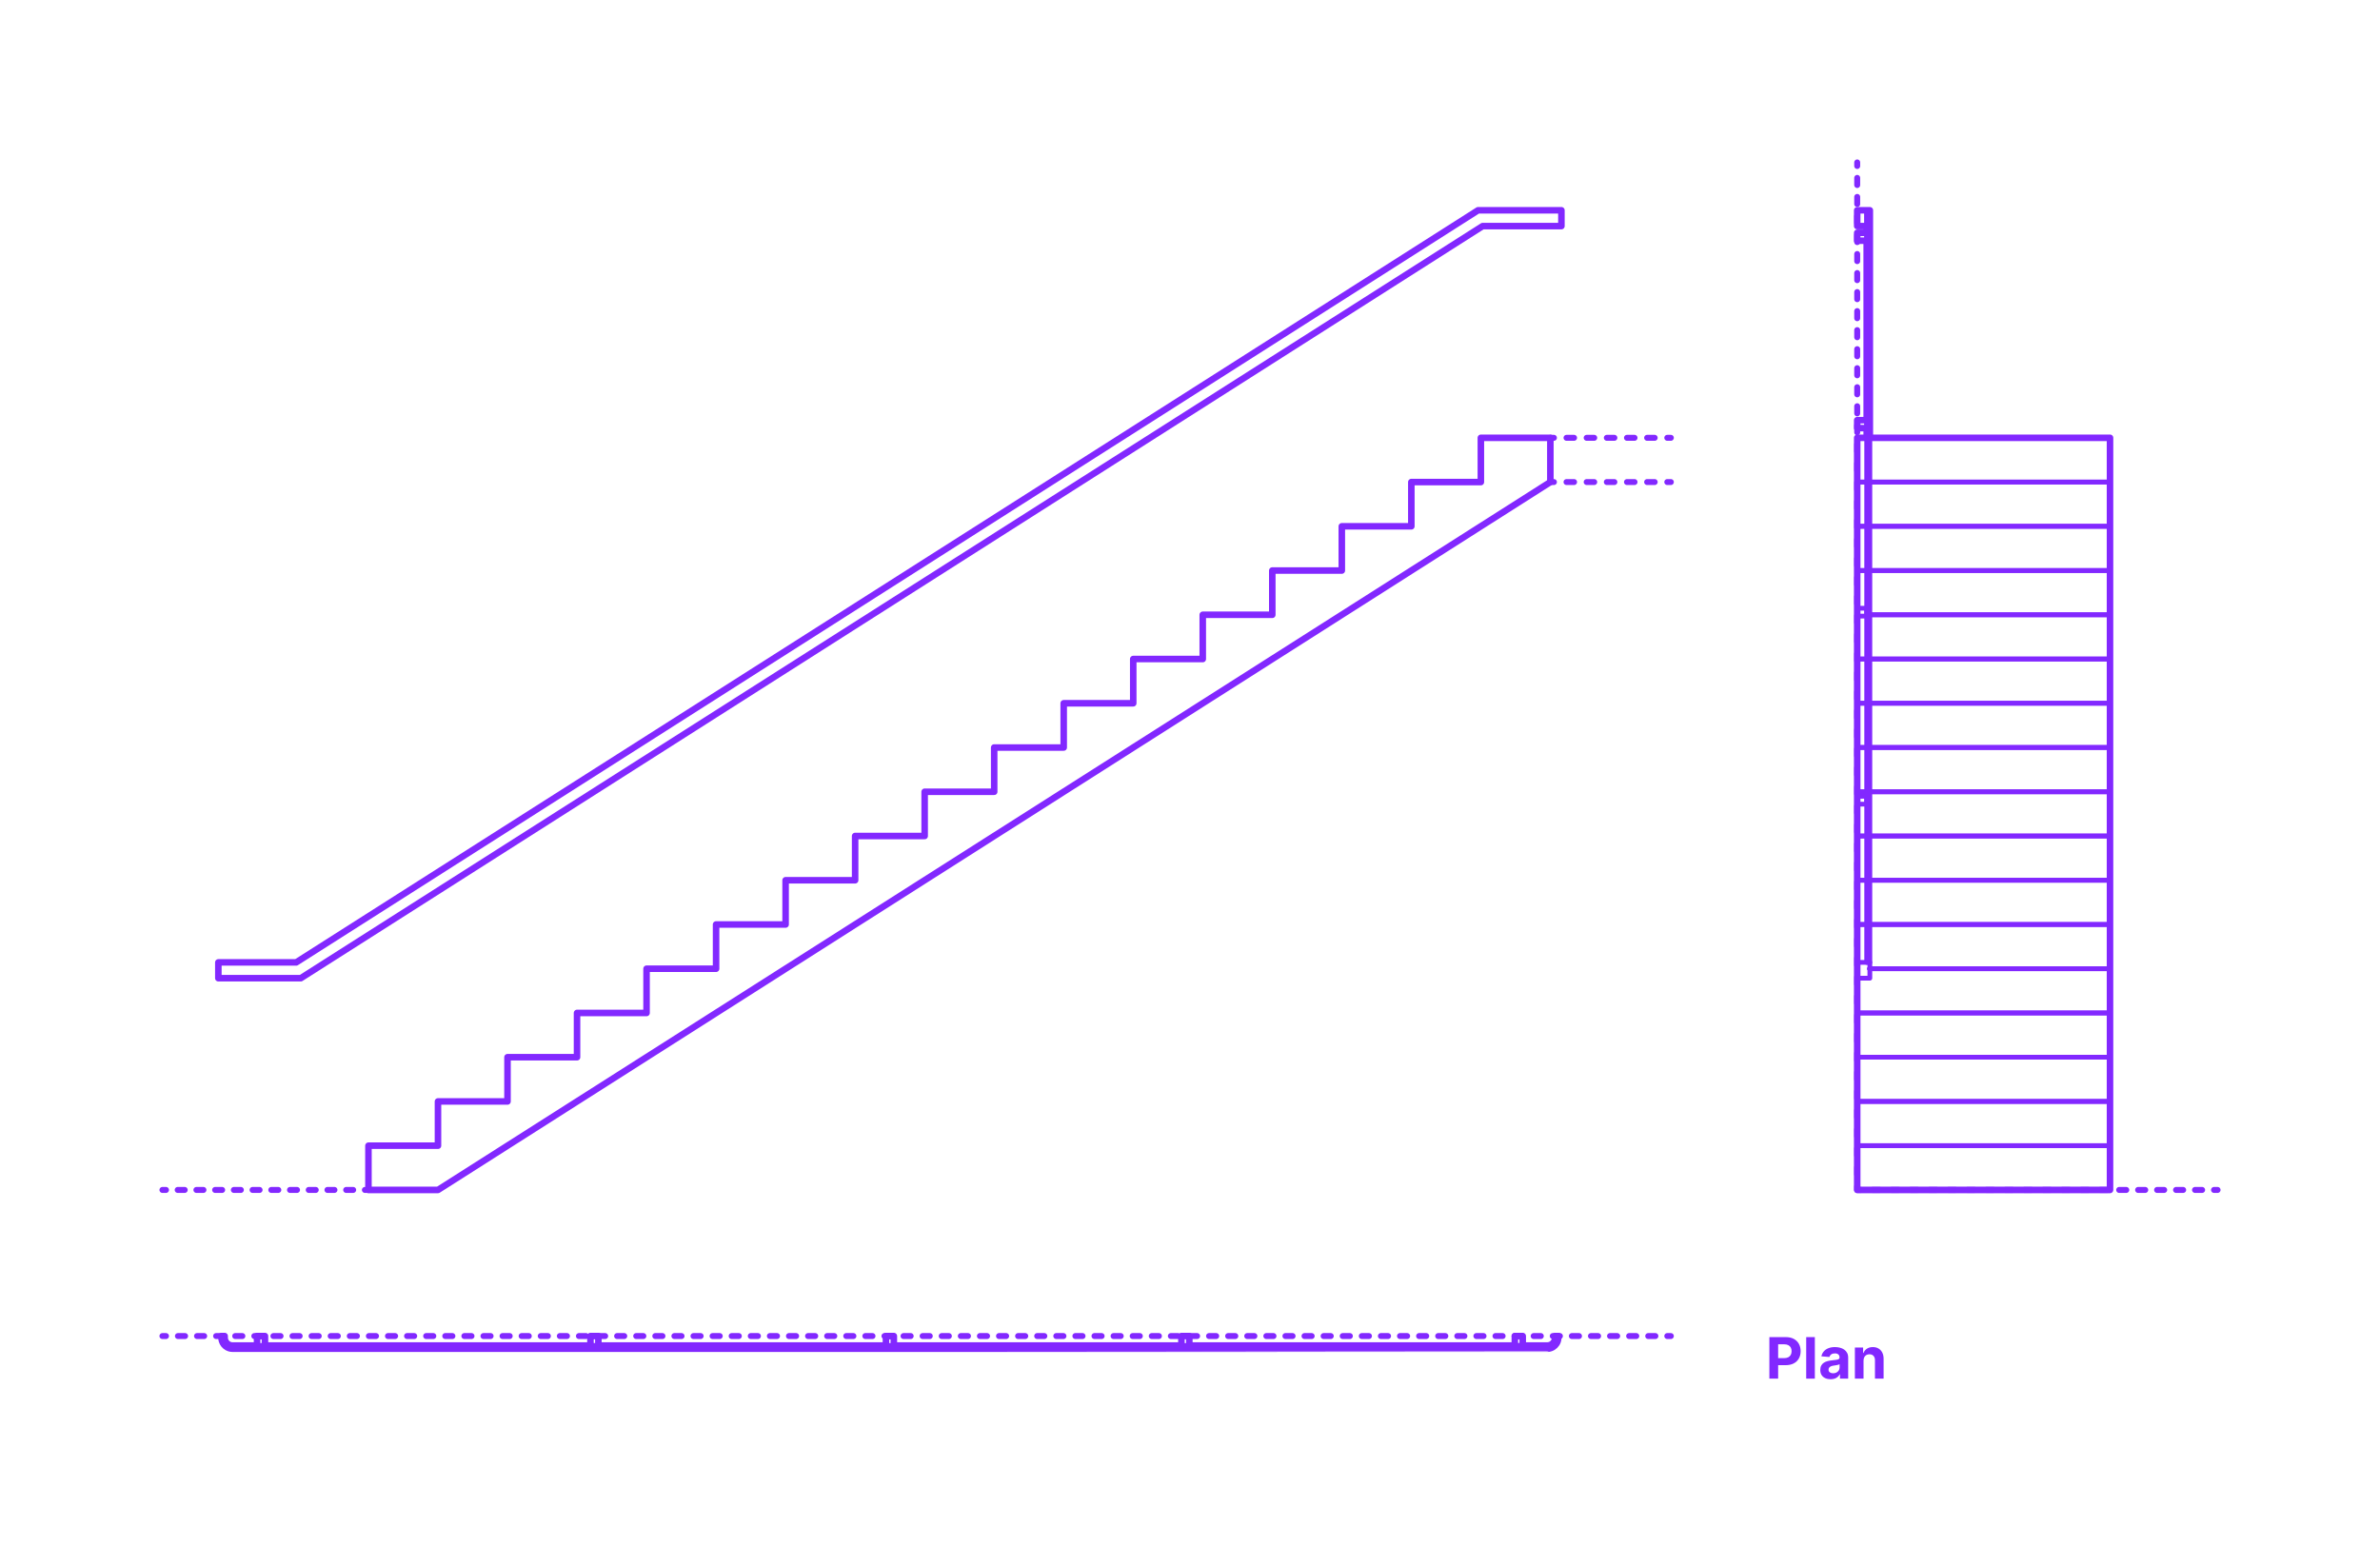 <?xml version="1.0" encoding="utf-8"?>
<!-- Generator: Adobe Illustrator 27.7.0, SVG Export Plug-In . SVG Version: 6.00 Build 0)  -->
<!DOCTYPE svg PUBLIC "-//W3C//DTD SVG 1.1//EN" "http://www.w3.org/Graphics/SVG/1.1/DTD/svg11.dtd">
<svg version="1.1" xmlns:x="http://ns.adobe.com/Extensibility/1.0/" xmlns:i="http://ns.adobe.com/AdobeIllustrator/10.0/" xmlns:graph="http://ns.adobe.com/Graphs/1.0/"
	 xmlns="http://www.w3.org/2000/svg" xmlns:xlink="http://www.w3.org/1999/xlink" xmlns:a="http://ns.adobe.com/AdobeSVGViewerExtensions/3.0/"
	 x="0px" y="0px" width="1000px" height="650px" viewBox="0 0 1000 650" enable-background="new 0 0 1000 650" xml:space="preserve"
	>
<g id="FILL-BACKGROUND">
	<rect fill="#FFFFFF" width="1000" height="650"/>
</g>
<g id="N-TEXT">
</g>
<g id="N-DIMENSIONS">
	<g id="MTEXT_00000130624853255047533480000009869815225869959338_">
		<g>
			<g>
				<g>
					<path fill="#8228FF" d="M743.432,579.264V561.81h6.887c1.323,0,2.451,0.251,3.383,0.754s1.644,1.199,2.135,2.088
						c0.492,0.889,0.738,1.914,0.738,3.073c0,1.159-0.25,2.182-0.75,3.068s-1.224,1.577-2.17,2.071
						c-0.945,0.494-2.09,0.741-3.43,0.741h-4.39v-2.958h3.792c0.711,0,1.297-0.124,1.761-0.371c0.463-0.247,0.81-0.591,1.04-1.031
						c0.229-0.44,0.345-0.947,0.345-1.521c0-0.58-0.115-1.087-0.345-1.521c-0.23-0.435-0.578-0.772-1.045-1.014
						c-0.465-0.242-1.057-0.362-1.772-0.362h-2.488v14.438H743.432z"/>
					<path fill="#8228FF" d="M762.539,561.81v17.455h-3.631V561.81H762.539z"/>
					<path fill="#8228FF" d="M769.17,579.511c-0.836,0-1.58-0.146-2.233-0.439s-1.169-0.727-1.547-1.304s-0.566-1.297-0.566-2.161
						c0-0.727,0.134-1.338,0.4-1.833c0.267-0.494,0.631-0.892,1.091-1.193c0.461-0.301,0.984-0.529,1.572-0.682
						s1.206-0.261,1.854-0.324c0.762-0.08,1.375-0.155,1.842-0.226c0.465-0.071,0.803-0.177,1.014-0.319
						c0.21-0.142,0.315-0.352,0.315-0.631v-0.051c0-0.54-0.169-0.958-0.507-1.253s-0.817-0.443-1.437-0.443
						c-0.653,0-1.173,0.144-1.56,0.431c-0.387,0.287-0.643,0.646-0.768,1.078l-3.357-0.273c0.17-0.795,0.506-1.484,1.006-2.067
						c0.5-0.582,1.146-1.031,1.939-1.347c0.792-0.315,1.711-0.473,2.756-0.473c0.729,0,1.426,0.085,2.093,0.255
						s1.262,0.435,1.781,0.793c0.521,0.358,0.931,0.817,1.231,1.376s0.452,1.229,0.452,2.007v8.83h-3.443v-1.815h-0.103
						c-0.21,0.409-0.491,0.769-0.844,1.078c-0.352,0.31-0.775,0.551-1.27,0.725S769.817,579.511,769.17,579.511z M770.209,577.006
						c0.534,0,1.006-0.107,1.415-0.32s0.729-0.501,0.964-0.865c0.232-0.363,0.349-0.775,0.349-1.236v-1.389
						c-0.114,0.074-0.269,0.141-0.464,0.201c-0.196,0.06-0.417,0.113-0.661,0.162s-0.489,0.091-0.733,0.128s-0.465,0.07-0.664,0.098
						c-0.426,0.062-0.799,0.162-1.117,0.298c-0.318,0.136-0.564,0.319-0.74,0.549c-0.177,0.23-0.265,0.516-0.265,0.857
						c0,0.494,0.181,0.871,0.541,1.129C769.193,576.876,769.652,577.006,770.209,577.006z"/>
					<path fill="#8228FF" d="M782.993,571.696v7.568h-3.631v-13.091h3.46v2.31h0.154c0.289-0.761,0.775-1.365,1.457-1.811
						c0.682-0.446,1.508-0.669,2.48-0.669c0.908,0,1.701,0.199,2.377,0.597c0.676,0.397,1.202,0.964,1.577,1.7
						s0.562,1.612,0.562,2.629v8.335H787.8v-7.688c0.006-0.801-0.198-1.428-0.613-1.879s-0.985-0.677-1.714-0.677
						c-0.488,0-0.918,0.105-1.291,0.315c-0.371,0.21-0.662,0.516-0.869,0.917C783.105,570.652,782.998,571.133,782.993,571.696z"/>
				</g>
			</g>
		</g>
	</g>
</g>
<g id="_x32_D_x24_AG-DIAGRAM">
	<g id="POLYLINE_00000127034415463915943710000010583844205543206053_">
		<g>
			<g>
				
					<line fill="none" stroke="#8228FF" stroke-width="2.5" stroke-linecap="round" stroke-linejoin="round" x1="68.246" y1="561.365" x2="69.746" y2="561.365"/>
				
					<line fill="none" stroke="#8228FF" stroke-width="2.5" stroke-linecap="round" stroke-linejoin="round" stroke-dasharray="3.009,5.014" x1="74.76" y1="561.365" x2="698.03" y2="561.365"/>
				
					<line fill="none" stroke="#8228FF" stroke-width="2.5" stroke-linecap="round" stroke-linejoin="round" x1="700.537" y1="561.365" x2="702.037" y2="561.365"/>
			</g>
		</g>
	</g>
	<g id="POLYLINE_00000062184140010631276140000006852029576552094383_">
		<g>
			<g>
				
					<line fill="none" stroke="#8228FF" stroke-width="2.5" stroke-linecap="round" stroke-linejoin="round" x1="651.41" y1="202.544" x2="652.91" y2="202.544"/>
				
					<line fill="none" stroke="#8228FF" stroke-width="2.5" stroke-linecap="round" stroke-linejoin="round" stroke-dasharray="3.175,5.292" x1="658.202" y1="202.544" x2="697.891" y2="202.544"/>
				
					<line fill="none" stroke="#8228FF" stroke-width="2.5" stroke-linecap="round" stroke-linejoin="round" x1="700.537" y1="202.544" x2="702.037" y2="202.544"/>
			</g>
		</g>
	</g>
	<g id="POLYLINE_00000065046493060124056930000006322226035711077032_">
		<g>
			<g>
				
					<line fill="none" stroke="#8228FF" stroke-width="2.5" stroke-linecap="round" stroke-linejoin="round" x1="651.41" y1="183.955" x2="652.91" y2="183.955"/>
				
					<line fill="none" stroke="#8228FF" stroke-width="2.5" stroke-linecap="round" stroke-linejoin="round" stroke-dasharray="3.175,5.292" x1="658.202" y1="183.955" x2="697.891" y2="183.955"/>
				
					<line fill="none" stroke="#8228FF" stroke-width="2.5" stroke-linecap="round" stroke-linejoin="round" x1="700.537" y1="183.955" x2="702.037" y2="183.955"/>
			</g>
		</g>
	</g>
	<g id="POLYLINE_00000181767364985772497970000014396439368004693900_">
		<g>
			<g>
				
					<line fill="none" stroke="#8228FF" stroke-width="2.5" stroke-linecap="round" stroke-linejoin="round" x1="154.811" y1="499.973" x2="153.311" y2="499.973"/>
				
					<line fill="none" stroke="#8228FF" stroke-width="2.5" stroke-linecap="round" stroke-linejoin="round" stroke-dasharray="2.949,4.916" x1="148.396" y1="499.973" x2="72.204" y2="499.973"/>
				
					<line fill="none" stroke="#8228FF" stroke-width="2.5" stroke-linecap="round" stroke-linejoin="round" x1="69.746" y1="499.973" x2="68.246" y2="499.973"/>
			</g>
		</g>
	</g>
	<g id="POLYLINE_00000081626600377402171100000017727655305545818272_">
		<g>
			<g>
				
					<line fill="none" stroke="#8228FF" stroke-width="2.5" stroke-linecap="round" stroke-linejoin="round" x1="780.338" y1="68.246" x2="780.338" y2="69.746"/>
				
					<line fill="none" stroke="#8228FF" stroke-width="2.5" stroke-linecap="round" stroke-linejoin="round" stroke-dasharray="2.998,4.997" x1="780.338" y1="74.743" x2="780.338" y2="495.974"/>
				<polyline fill="none" stroke="#8228FF" stroke-width="2.5" stroke-linecap="round" stroke-linejoin="round" points="
					780.338,498.473 780.338,499.973 781.838,499.973 				"/>
				
					<line fill="none" stroke="#8228FF" stroke-width="2.5" stroke-linecap="round" stroke-linejoin="round" stroke-dasharray="2.988,4.98" x1="786.819" y1="499.973" x2="927.764" y2="499.973"/>
				
					<line fill="none" stroke="#8228FF" stroke-width="2.5" stroke-linecap="round" stroke-linejoin="round" x1="930.254" y1="499.973" x2="931.754" y2="499.973"/>
			</g>
		</g>
	</g>
</g>
<g id="_x32_D_x24_AG-DETAILS-DIAGRAM">
</g>
<g id="_x32_D_x24_AG-DETAILS">
</g>
<g id="_x32_D_x24_AG-BUILDINGS">
	<g id="POLYLINE_00000036216523807404419960000000176372032926137995_">
		
			<polyline fill="none" stroke="#8228FF" stroke-width="2" stroke-linecap="round" stroke-linejoin="round" stroke-miterlimit="10" points="
			785.65,221.134 886.563,221.134 886.563,202.544 785.65,202.544 		"/>
	</g>
	<g id="POLYLINE_00000115477367548166584600000011583886733160138128_">
		
			<polyline fill="none" stroke="#8228FF" stroke-width="2" stroke-linecap="round" stroke-linejoin="round" stroke-miterlimit="10" points="
			785.65,202.544 886.563,202.544 886.563,183.955 785.65,183.955 		"/>
	</g>
	<g id="POLYLINE_00000178197984873948053660000002183069315190713017_">
		
			<polyline fill="none" stroke="#8228FF" stroke-width="2" stroke-linecap="round" stroke-linejoin="round" stroke-miterlimit="10" points="
			785.65,314.08 886.563,314.08 886.563,295.491 785.65,295.491 		"/>
	</g>
	<g id="POLYLINE_00000018925502490149747940000017733003776111952519_">
		
			<polyline fill="none" stroke="#8228FF" stroke-width="2" stroke-linecap="round" stroke-linejoin="round" stroke-miterlimit="10" points="
			785.65,295.491 886.563,295.491 886.563,276.901 785.65,276.901 		"/>
	</g>
	<g id="POLYLINE_00000057112334129975006210000016146555202541305776_">
		
			<polyline fill="none" stroke="#8228FF" stroke-width="2" stroke-linecap="round" stroke-linejoin="round" stroke-miterlimit="10" points="
			785.65,276.901 886.563,276.901 886.563,258.312 785.65,258.312 		"/>
	</g>
	<g id="POLYLINE_00000110471476167745716720000009541981505258697345_">
		
			<polyline fill="none" stroke="#8228FF" stroke-width="2" stroke-linecap="round" stroke-linejoin="round" stroke-miterlimit="10" points="
			785.536,407.026 886.563,407.026 886.563,388.437 785.65,388.437 		"/>
	</g>
	<g id="POLYLINE_00000121995500998570878480000003633953176256017847_">
		
			<polyline fill="none" stroke="#8228FF" stroke-width="2" stroke-linecap="round" stroke-linejoin="round" stroke-miterlimit="10" points="
			785.65,388.437 886.563,388.437 886.563,369.848 785.65,369.848 		"/>
	</g>
	<g id="POLYLINE_00000126304116174822961850000012975814214618495922_">
		
			<polyline fill="none" stroke="#8228FF" stroke-width="2" stroke-linecap="round" stroke-linejoin="round" stroke-miterlimit="10" points="
			785.65,369.848 886.563,369.848 886.563,351.258 785.65,351.258 		"/>
	</g>
	<g id="POLYLINE_00000075868140153431936670000003610413596347349136_">
		
			<polyline fill="none" stroke="#8228FF" stroke-width="2" stroke-linecap="round" stroke-linejoin="round" stroke-miterlimit="10" points="
			785.65,351.258 886.563,351.258 886.563,332.669 785.65,332.669 		"/>
	</g>
	<g id="POLYLINE_00000137834208170140990770000011084740481953339291_">
		
			<polyline fill="none" stroke="#8228FF" stroke-width="2" stroke-linecap="round" stroke-linejoin="round" stroke-miterlimit="10" points="
			785.65,332.669 886.563,332.669 886.563,314.08 785.65,314.08 		"/>
	</g>
	<g id="POLYLINE_00000023262278552079931550000000696670673878265514_">
		
			<polyline fill="none" stroke="#8228FF" stroke-width="2" stroke-linecap="round" stroke-linejoin="round" stroke-miterlimit="10" points="
			780.338,407.026 780.338,425.616 886.563,425.616 886.563,407.026 785.536,407.026 		"/>
	</g>
	<g id="POLYLINE_00000111880147043764668810000002517608159338495643_">
		
			<polyline fill="none" stroke="#8228FF" stroke-width="2" stroke-linecap="round" stroke-linejoin="round" stroke-miterlimit="10" points="
			785.65,239.723 886.563,239.723 886.563,221.134 785.65,221.134 		"/>
	</g>
	<g id="POLYLINE_00000103963791222463514850000004180092131873948300_">
		
			<polyline fill="none" stroke="#8228FF" stroke-width="2" stroke-linecap="round" stroke-linejoin="round" stroke-miterlimit="10" points="
			785.65,258.312 886.563,258.312 886.563,239.723 785.65,239.723 		"/>
	</g>
	<g id="POLYLINE_00000040563082786679375300000005775386153092485268_">
		
			<polyline fill="none" stroke="#8228FF" stroke-width="2" stroke-linecap="round" stroke-linejoin="round" stroke-miterlimit="10" points="
			784.322,314.08 780.338,314.08 780.338,332.669 784.322,332.669 		"/>
	</g>
	<g id="POLYLINE_00000069379390500311372650000007359033606008093364_">
		
			<polyline fill="none" stroke="#8228FF" stroke-width="2" stroke-linecap="round" stroke-linejoin="round" stroke-miterlimit="10" points="
			784.322,332.669 780.338,332.669 780.338,351.258 784.322,351.258 		"/>
	</g>
	<g id="POLYLINE_00000098179045700098374180000016423836036927987349_">
		
			<polyline fill="none" stroke="#8228FF" stroke-width="2" stroke-linecap="round" stroke-linejoin="round" stroke-miterlimit="10" points="
			784.322,351.258 780.338,351.258 780.338,369.848 784.322,369.848 		"/>
	</g>
	<g id="POLYLINE_00000069396000584540479190000012521160872441652104_">
		
			<polyline fill="none" stroke="#8228FF" stroke-width="2" stroke-linecap="round" stroke-linejoin="round" stroke-miterlimit="10" points="
			784.322,369.848 780.338,369.848 780.338,388.437 784.322,388.437 		"/>
	</g>
	<g id="POLYLINE_00000147177647796535970960000011709260010737073281_">
		
			<polyline fill="none" stroke="#8228FF" stroke-width="2" stroke-linecap="round" stroke-linejoin="round" stroke-miterlimit="10" points="
			784.322,388.437 780.338,388.437 780.338,407.026 		"/>
	</g>
	<g id="POLYLINE_00000106147570023059174310000009146037534515145405_">
		
			<polyline fill="none" stroke="#8228FF" stroke-width="2" stroke-linecap="round" stroke-linejoin="round" stroke-miterlimit="10" points="
			784.322,276.901 780.338,276.901 780.338,295.491 784.322,295.491 		"/>
	</g>
	<g id="POLYLINE_00000019663187105665370860000017471329348701348482_">
		
			<polyline fill="none" stroke="#8228FF" stroke-width="2" stroke-linecap="round" stroke-linejoin="round" stroke-miterlimit="10" points="
			784.322,295.491 780.338,295.491 780.338,314.08 784.322,314.08 		"/>
	</g>
	<g id="POLYLINE_00000014604701411018683200000013326326747159328924_">
		
			<polyline fill="none" stroke="#8228FF" stroke-width="2" stroke-linecap="round" stroke-linejoin="round" stroke-miterlimit="10" points="
			780.338,258.312 780.338,276.901 784.322,276.901 		"/>
	</g>
	<g id="POLYLINE_00000124158842133053816790000001461276569839301019_">
		
			<polyline fill="none" stroke="#8228FF" stroke-width="2" stroke-linecap="round" stroke-linejoin="round" stroke-miterlimit="10" points="
			784.322,183.955 780.338,183.955 780.338,202.544 784.322,202.544 		"/>
	</g>
	<g id="POLYLINE_00000032639745699792668820000010982449225628288699_">
		
			<polyline fill="none" stroke="#8228FF" stroke-width="2" stroke-linecap="round" stroke-linejoin="round" stroke-miterlimit="10" points="
			784.322,202.544 780.338,202.544 780.338,221.134 784.322,221.134 		"/>
	</g>
	<g id="POLYLINE_00000129921959309340611020000005096660681424434575_">
		
			<polyline fill="none" stroke="#8228FF" stroke-width="2" stroke-linecap="round" stroke-linejoin="round" stroke-miterlimit="10" points="
			784.322,221.134 780.338,221.134 780.338,239.723 784.322,239.723 		"/>
	</g>
	<g id="POLYLINE_00000181777398579420540940000015642311313679071668_">
		
			<polyline fill="none" stroke="#8228FF" stroke-width="2" stroke-linecap="round" stroke-linejoin="round" stroke-miterlimit="10" points="
			784.322,239.723 780.338,239.723 780.338,258.312 		"/>
	</g>
	<g id="POLYLINE_00000033331034884750397390000006886034964328246161_">
		
			<rect x="780.338" y="88.353" fill="none" stroke="#8228FF" stroke-width="2" stroke-linecap="round" stroke-linejoin="round" stroke-miterlimit="10" width="3.983" height="6.639"/>
	</g>
	<g id="POLYLINE_00000085971840075564040630000013622051119210898817_">
		
			<rect x="784.322" y="88.353" fill="none" stroke="#8228FF" stroke-width="2" stroke-linecap="round" stroke-linejoin="round" stroke-miterlimit="10" width="1.328" height="316.017"/>
	</g>
	<g id="POLYLINE_00000043454005243102967770000012611561835923407490_">
		
			<rect x="780.338" y="404.371" fill="none" stroke="#8228FF" stroke-width="2" stroke-linecap="round" stroke-linejoin="round" stroke-miterlimit="10" width="5.311" height="6.639"/>
	</g>
	<g id="POLYLINE_00000101786803901248494940000013530993929907006137_">
		
			<rect x="780.338" y="334.563" fill="none" stroke="#8228FF" stroke-width="2" stroke-linecap="round" stroke-linejoin="round" stroke-miterlimit="10" width="3.983" height="3.32"/>
	</g>
	<g id="POLYLINE_00000134965008524761678720000002946748030928643469_">
		
			<rect x="780.338" y="255.558" fill="none" stroke="#8228FF" stroke-width="2" stroke-linecap="round" stroke-linejoin="round" stroke-miterlimit="10" width="3.983" height="3.32"/>
	</g>
	<g id="POLYLINE_00000063624070898767070650000001694298986531360183_">
		
			<rect x="780.338" y="176.554" fill="none" stroke="#8228FF" stroke-width="2" stroke-linecap="round" stroke-linejoin="round" stroke-miterlimit="10" width="3.983" height="3.32"/>
	</g>
	<g id="POLYLINE_00000118363648316862218930000009134039013328587416_">
		
			<rect x="780.338" y="97.814" fill="none" stroke="#8228FF" stroke-width="2" stroke-linecap="round" stroke-linejoin="round" stroke-miterlimit="10" width="3.983" height="3.32"/>
	</g>
	<g id="POLYLINE_00000160182449417068830460000006591414399740558992_">
		<path fill="none" stroke="#8228FF" stroke-width="2" stroke-linecap="round" stroke-linejoin="round" stroke-miterlimit="10" d="
			M651.41,185.947v-1.992h-29.212c0,0.694,0,17.427,0,18.589h-29.212c0,0.694,0,17.427,0,18.589h-29.212c0,0.694,0,17.427,0,18.589
			h-29.212c0,0.694,0,17.427,0,18.589h-29.212c0,0.694,0,17.427,0,18.589H476.14c0,0.694,0,17.427,0,18.589h-29.212
			c0,0.694,0,17.427,0,18.589h-29.212c0,0.694,0,17.427,0,18.589h-29.212c0,0.694,0,17.427,0,18.589h-29.212
			c0,0.694,0,17.427,0,18.589h-29.212c0,0.694,0,17.427,0,18.589H300.87c0,0.694,0,17.427,0,18.589h-29.212
			c0,0.694,0,17.427,0,18.589h-29.212c0,0.694,0,17.427,0,18.589h-29.212c0,0.694,0,17.427,0,18.589h-29.212
			c0,0.694,0,17.427,0,18.589h-29.212c0,0.694,0,17.427,0,18.589h1.992h27.22L651.41,202.544V185.947z"/>
	</g>
	<g id="POLYLINE_00000089575452778215678860000002457401616752648589_">
		
			<rect x="780.338" y="481.383" fill="none" stroke="#8228FF" stroke-width="2" stroke-linecap="round" stroke-linejoin="round" stroke-miterlimit="10" width="106.224" height="18.589"/>
	</g>
	<g id="POLYLINE_00000036965734421287589880000002105351133118454675_">
		
			<rect x="780.338" y="462.794" fill="none" stroke="#8228FF" stroke-width="2" stroke-linecap="round" stroke-linejoin="round" stroke-miterlimit="10" width="106.224" height="18.589"/>
	</g>
	<g id="POLYLINE_00000178893802012797824360000009882538982093544081_">
		
			<rect x="780.338" y="444.205" fill="none" stroke="#8228FF" stroke-width="2" stroke-linecap="round" stroke-linejoin="round" stroke-miterlimit="10" width="106.224" height="18.589"/>
	</g>
	<g id="POLYLINE_00000119801535507952083870000009674869129807687351_">
		
			<rect x="780.338" y="425.616" fill="none" stroke="#8228FF" stroke-width="2" stroke-linecap="round" stroke-linejoin="round" stroke-miterlimit="10" width="106.224" height="18.589"/>
	</g>
	<g id="POLYLINE_00000114762860338544788370000007865669177825179537_">
		
			<rect x="108.006" y="561.365" fill="none" stroke="#8228FF" stroke-width="2" stroke-linecap="round" stroke-linejoin="round" stroke-miterlimit="10" width="3.32" height="3.983"/>
	</g>
	<g id="POLYLINE_00000134948559057983965890000005551233282670009252_">
		<path fill="none" stroke="#8228FF" stroke-width="2" stroke-linecap="round" stroke-linejoin="round" stroke-miterlimit="10" d="
			M653.409,561.365v0.664c0,0,0,0.057,0,0.057s-0.001,0.057-0.001,0.057s-0.002,0.057-0.002,0.057l-0.003,0.057
			c-0.031,0.438-0.148,0.871-0.346,1.263c-0.395,0.788-1.11,1.403-1.951,1.669c-0.152,0.467-552.922-0.003-553.395,0.159
			c-0.341,0-0.69-0.054-1.015-0.159c-0.763-0.243-1.434-0.776-1.841-1.468c-0.102-0.179-0.201-0.373-0.268-0.569
			c-0.101-0.286-0.169-0.591-0.188-0.894c0,0-0.003-0.057-0.003-0.057l-0.002-0.057c0,0-0.001-0.057-0.001-0.057s0-0.057,0-0.057
			s0-0.664,0-0.664h-1.328c0,0,0,0.664,0,0.664s0.001,0.08,0.001,0.08c0.01,0.507,0.101,1.016,0.274,1.492
			c0.477,1.34,1.594,2.425,2.952,2.852c0.358,0.114,0.726,0.186,1.1,0.211c-0.12,0.035,552.679-0.002,552.701,0.011
			c0.479,0,0.966-0.076,1.421-0.223c1.121-0.357,2.096-1.159,2.656-2.194c0.149-0.28,0.282-0.581,0.372-0.886
			c0.105-0.357,0.175-0.732,0.192-1.104c0,0,0.003-0.08,0.003-0.08s0.002-0.08,0.002-0.08s0.001-0.08,0.001-0.08s0-0.664,0-0.664
			H653.409z"/>
	</g>
	<g id="POLYLINE_00000005980041787968681910000015660078576042668677_">
		
			<rect x="248.089" y="561.365" fill="none" stroke="#8228FF" stroke-width="2" stroke-linecap="round" stroke-linejoin="round" stroke-miterlimit="10" width="3.32" height="3.983"/>
	</g>
	<g id="POLYLINE_00000155139596560105490030000017846486135951099827_">
		
			<rect x="372.239" y="561.365" fill="none" stroke="#8228FF" stroke-width="2" stroke-linecap="round" stroke-linejoin="round" stroke-miterlimit="10" width="3.32" height="3.983"/>
	</g>
	<g id="POLYLINE_00000065043037513743387120000007492435581370007705_">
		
			<rect x="496.389" y="561.365" fill="none" stroke="#8228FF" stroke-width="2" stroke-linecap="round" stroke-linejoin="round" stroke-miterlimit="10" width="3.32" height="3.983"/>
	</g>
	<g id="POLYLINE_00000169537423576080376950000012937195323013605298_">
		
			<rect x="636.472" y="561.365" fill="none" stroke="#8228FF" stroke-width="2" stroke-linecap="round" stroke-linejoin="round" stroke-miterlimit="10" width="3.32" height="3.983"/>
	</g>
	<g id="POLYLINE_00000118375141098283333680000017358410469542586811_">
		
			<polygon fill="none" stroke="#8228FF" stroke-width="2" stroke-linecap="round" stroke-linejoin="round" stroke-miterlimit="10" points="
			656.057,88.353 621.038,88.353 124.44,404.371 91.744,404.371 91.744,411.01 126.373,411.01 622.972,94.992 656.057,94.992 		"/>
	</g>
</g>
<g id="_x32_D_x24_AG-OUTLINE">
	<g id="POLYLINE_00000096038533845248036910000011842165747352553138_">
		
			<path fill="none" stroke="#8228FF" stroke-width="2.75" stroke-linecap="round" stroke-linejoin="round" stroke-miterlimit="10" d="
			M651.41,185.947v16.598L184.023,499.973h-27.22h-1.992c0-1.244,0-17.817,0-18.589h29.212c0-1.244,0-17.817,0-18.589h29.212
			c0-1.244,0-17.817,0-18.589h29.212c0-1.244,0-17.817,0-18.589h29.212c0-1.244,0-17.817,0-18.589h29.212c0-1.244,0-17.817,0-18.589
			h29.212c0-1.244,0-17.817,0-18.589h29.212c0-1.244,0-17.817,0-18.589h29.212c0-1.244,0-17.817,0-18.589h29.212
			c0-1.244,0-17.817,0-18.589h29.212c0-1.244,0-17.817,0-18.589h29.212c0-1.244,0-17.817,0-18.589h29.212c0-1.244,0-17.817,0-18.589
			h29.212c0-1.244,0-17.817,0-18.589h29.212c0-1.244,0-17.817,0-18.589h29.212c0-1.244,0-17.817,0-18.589h29.212
			c0-1.244,0-17.817,0-18.589h29.212V185.947z"/>
	</g>
	<g id="POLYLINE_00000097464445510496398420000004167626453836593543_">
		
			<path fill="none" stroke="#8228FF" stroke-width="2.75" stroke-linecap="round" stroke-linejoin="round" stroke-miterlimit="10" d="
			M780.338,94.992v-6.639c0.966,0,4.411,0,5.311,0v95.602h100.913c0,104.999,0,211.019,0,316.017H780.338
			c0-105.04,0-210.977,0-316.017h3.983v-4.081h-3.983v-3.32h3.983v-75.421h-3.983v-3.32h3.983v-2.822H780.338z"/>
	</g>
	<g id="POLYLINE_00000000940144334662039260000016508457164141070508_">
		
			<path fill="none" stroke="#8228FF" stroke-width="2.75" stroke-linecap="round" stroke-linejoin="round" stroke-miterlimit="10" d="
			M653.409,561.365h1.328c0,0,0,0.664,0,0.664l0,0.051l-0.001,0.052c0,0-0.001,0.052-0.001,0.052
			c-0.017,0.493-0.112,0.985-0.283,1.448c-0.479,1.322-1.582,2.385-2.921,2.815c-0.35,0.114-0.71,0.186-1.076,0.215
			c-0.037,0.043-552.594-0.001-552.745,0.014c-0.487,0-0.978-0.078-1.441-0.229c-1.129-0.365-2.106-1.182-2.66-2.232
			c-0.133-0.254-0.251-0.524-0.335-0.799c-0.118-0.381-0.191-0.781-0.207-1.18c0,0-0.002-0.052-0.002-0.052l-0.001-0.052
			c0,0-0.001-0.052-0.001-0.052c0,0,0-0.051,0-0.051s0-0.664,0-0.664h1.328c0.002,0.515-0.03,1.038,0.117,1.539
			c0.206,0.762,0.694,1.442,1.35,1.88c0.298,0.201,0.631,0.353,0.977,0.447c0.212,0.058,0.432,0.095,0.652,0.11
			c0.072,0.005,0.151,0.008,0.223,0.008c0,0,10.298,0,10.298,0v-3.983h3.32v3.983h136.764v-3.983h3.32v3.983h120.83v-3.983h3.32
			v3.983h120.83v-3.983h3.32v3.983h136.764v-3.983h3.32v3.983h10.298c0.072,0,0.151-0.003,0.223-0.008
			c0.219-0.015,0.44-0.052,0.652-0.11c0.347-0.095,0.679-0.247,0.977-0.447c0.656-0.438,1.144-1.119,1.35-1.88
			C653.439,562.402,653.406,561.877,653.409,561.365z"/>
	</g>
	<g id="POLYLINE_00000112612053592582794780000015650773146693369251_">
		
			<polygon fill="none" stroke="#8228FF" stroke-width="2.75" stroke-linecap="round" stroke-linejoin="round" stroke-miterlimit="10" points="
			656.057,88.353 656.057,94.992 622.972,94.992 126.373,411.01 91.744,411.01 91.744,404.371 124.44,404.371 621.038,88.353 		"/>
	</g>
</g>
</svg>
